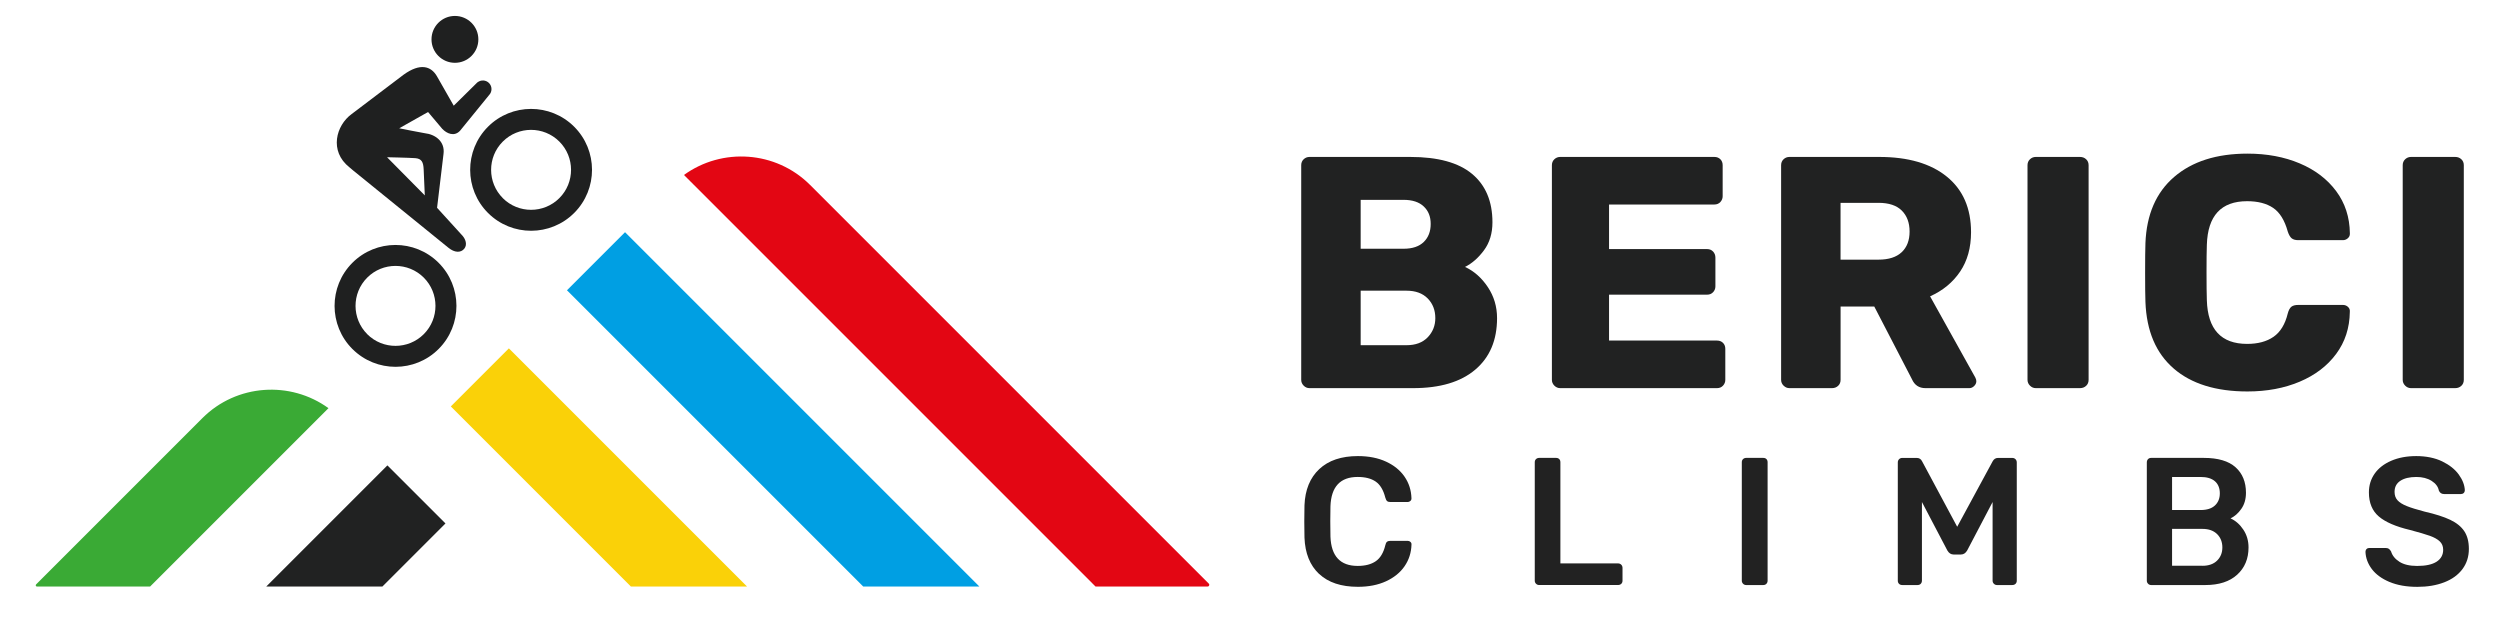 <?xml version="1.0" encoding="UTF-8"?>
<svg xmlns="http://www.w3.org/2000/svg" version="1.1" viewBox="0 0 1171.5 290.03">
  <defs>
    <style>
      .cls-1 {
        fill: #1f2020;
      }

      .cls-2 {
        fill: #212222;
      }

      .cls-3 {
        fill: #fad108;
      }

      .cls-4 {
        fill: #e30613;
      }

      .cls-5 {
        fill: #222;
      }

      .cls-6 {
        fill: #009fe3;
      }

      .cls-7 {
        fill: #3aaa35;
      }
    </style>
  </defs>
  <!-- Generator: Adobe Illustrator 28.7.4, SVG Export Plug-In . SVG Version: 1.2.0 Build 166)  -->
  <g>
    <g id="Livello_1">
      <path class="cls-4" d="M379.58,86.64c-16.03-16.03-41.27-17.57-59.07-4.65l192.85,192.85h52.52c.71,0,1.06-.85.56-1.35l-186.85-186.85Z"/>
      <polygon class="cls-6" points="292.89 108.81 265.68 136.03 404.5 274.85 458.93 274.85 292.89 108.81"/>
      <polygon class="cls-3" points="238.46 163.24 211.25 190.45 295.64 274.85 350.07 274.85 238.46 163.24"/>
      <path class="cls-7" d="M153.92,191.27c-17.81-12.93-43.05-11.38-59.07,4.65l-77.94,77.94c-.37.37-.11,1,.41,1h53.01l83.58-83.58Z"/>
      <polygon class="cls-2" points="208.75 245.29 181.53 218.08 124.76 274.85 179.19 274.85 208.75 245.29"/>
      <g>
        <g>
          <path class="cls-2" d="M610.91,180.72c-.77-.77-1.16-1.68-1.16-2.71v-100.6c0-1.13.39-2.06,1.16-2.79.77-.72,1.68-1.08,2.71-1.08h47.2c13,0,22.67,2.66,29.02,7.97,6.35,5.31,9.52,12.87,9.52,22.67,0,5.16-1.32,9.52-3.95,13.08s-5.6,6.17-8.9,7.82c4.23,1.96,7.79,5.11,10.68,9.44,2.89,4.33,4.33,9.18,4.33,14.55,0,10.32-3.4,18.37-10.21,24.14-6.81,5.78-16.51,8.67-29.1,8.67h-48.6c-1.03,0-1.93-.39-2.71-1.16ZM657.73,116.56c4.13,0,7.27-1.06,9.44-3.17,2.17-2.11,3.25-4.93,3.25-8.44s-1.08-6.14-3.25-8.2c-2.17-2.06-5.32-3.1-9.44-3.1h-20.12v22.91h20.12ZM659.12,161.76c4.23,0,7.53-1.24,9.91-3.71,2.37-2.48,3.56-5.47,3.56-8.98,0-3.71-1.19-6.78-3.56-9.21-2.38-2.42-5.68-3.64-9.91-3.64h-21.51v25.54h21.51Z"/>
          <path class="cls-2" d="M728.38,180.72c-.77-.77-1.16-1.68-1.16-2.71v-100.6c0-1.13.39-2.06,1.16-2.79.77-.72,1.68-1.08,2.71-1.08h72.28c1.13,0,2.06.36,2.79,1.08.72.72,1.08,1.65,1.08,2.79v14.55c0,1.03-.36,1.93-1.08,2.71-.72.77-1.65,1.16-2.79,1.16h-49.37v20.89h45.97c1.13,0,2.06.39,2.79,1.16.72.77,1.08,1.73,1.08,2.86v13.47c0,1.03-.36,1.93-1.08,2.71-.72.77-1.65,1.16-2.79,1.16h-45.97v21.51h50.61c1.13,0,2.06.36,2.79,1.08.72.72,1.08,1.65,1.08,2.79v14.55c0,1.03-.36,1.93-1.08,2.71-.72.77-1.65,1.16-2.79,1.16h-73.52c-1.03,0-1.93-.39-2.71-1.16Z"/>
          <path class="cls-2" d="M835.79,180.72c-.77-.77-1.16-1.68-1.16-2.71v-100.6c0-1.13.39-2.06,1.16-2.79.77-.72,1.68-1.08,2.71-1.08h42.1c13.52,0,24.07,3.07,31.65,9.21,7.58,6.14,11.38,14.83,11.38,26.08,0,7.22-1.7,13.36-5.11,18.42-3.4,5.06-8.1,8.93-14.08,11.61l21.2,38.07c.31.62.47,1.19.47,1.7,0,.83-.34,1.57-1.01,2.24-.67.67-1.42,1.01-2.24,1.01h-20.58c-2.99,0-5.11-1.39-6.34-4.18l-17.65-34.05h-15.79v34.36c0,1.14-.39,2.06-1.16,2.79-.77.72-1.73,1.08-2.86,1.08h-19.96c-1.03,0-1.94-.39-2.71-1.16ZM880.29,121.67c4.74,0,8.36-1.16,10.83-3.48s3.71-5.55,3.71-9.67-1.21-7.4-3.64-9.83c-2.42-2.42-6.06-3.64-10.91-3.64h-17.8v26.62h17.8Z"/>
          <path class="cls-2" d="M951.25,180.72c-.77-.77-1.16-1.68-1.16-2.71v-100.6c0-1.13.39-2.06,1.16-2.79.77-.72,1.68-1.08,2.71-1.08h20.74c1.13,0,2.09.36,2.86,1.08.77.72,1.16,1.65,1.16,2.79v100.6c0,1.14-.39,2.06-1.16,2.79-.77.72-1.73,1.08-2.86,1.08h-20.74c-1.03,0-1.93-.39-2.71-1.16Z"/>
          <path class="cls-2" d="M1018.58,172.67c-8.31-7.17-12.72-17.57-13.23-31.19-.1-2.79-.15-7.33-.15-13.62s.05-11.04.15-13.93c.52-13.41,5-23.76,13.47-31.03,8.46-7.27,19.91-10.91,34.36-10.91,9.08,0,17.23,1.52,24.45,4.57,7.22,3.04,12.92,7.38,17.1,13,4.18,5.63,6.32,12.2,6.42,19.73v.31c0,.83-.34,1.52-1.01,2.09-.67.57-1.42.85-2.24.85h-20.89c-1.34,0-2.37-.28-3.1-.85-.72-.57-1.34-1.63-1.86-3.17-1.45-5.26-3.71-8.95-6.81-11.07-3.1-2.11-7.17-3.17-12.23-3.17-12.18,0-18.47,6.81-18.88,20.43-.1,2.79-.15,7.07-.15,12.85s.05,10.16.15,13.16c.41,13.62,6.71,20.43,18.88,20.43,5.05,0,9.18-1.11,12.38-3.33,3.2-2.22,5.42-5.86,6.65-10.91.41-1.55.98-2.6,1.7-3.17.72-.57,1.8-.85,3.25-.85h20.89c.93,0,1.73.31,2.4.93.67.62.95,1.39.85,2.32-.1,7.53-2.24,14.11-6.42,19.73-4.18,5.63-9.88,9.96-17.1,13-7.22,3.04-15.38,4.57-24.45,4.57-14.76,0-26.29-3.58-34.59-10.76Z"/>
          <path class="cls-2" d="M1127.07,180.72c-.77-.77-1.16-1.68-1.16-2.71v-100.6c0-1.13.39-2.06,1.16-2.79.77-.72,1.68-1.08,2.71-1.08h20.74c1.13,0,2.09.36,2.86,1.08.77.72,1.16,1.65,1.16,2.79v100.6c0,1.14-.39,2.06-1.16,2.79-.77.72-1.73,1.08-2.86,1.08h-20.74c-1.03,0-1.93-.39-2.71-1.16Z"/>
        </g>
        <g>
          <path class="cls-5" d="M618.13,268.96c-4.29-4.03-6.57-9.7-6.85-17.02-.06-1.53-.09-4.03-.09-7.49s.03-6.07.09-7.66c.28-7.26,2.6-12.92,6.94-16.98s10.37-6.09,18.09-6.09c5.05,0,9.45.87,13.19,2.6,3.74,1.73,6.64,4.08,8.68,7.06,2.04,2.98,3.12,6.34,3.23,10.08v.17c0,.45-.18.84-.55,1.15-.37.31-.78.47-1.23.47h-8.09c-.68,0-1.19-.14-1.53-.43-.34-.28-.62-.82-.85-1.62-.91-3.58-2.41-6.08-4.51-7.53-2.1-1.45-4.91-2.17-8.43-2.17-8.17,0-12.43,4.57-12.77,13.7-.06,1.53-.08,3.89-.08,7.06s.03,5.59.08,7.23c.34,9.14,4.6,13.7,12.77,13.7,3.52,0,6.34-.74,8.47-2.21,2.13-1.47,3.62-3.97,4.47-7.49.17-.79.44-1.33.81-1.62.37-.28.89-.43,1.57-.43h8.09c.51,0,.95.17,1.32.51.37.34.52.77.47,1.28-.11,3.75-1.19,7.11-3.23,10.09-2.04,2.98-4.94,5.33-8.68,7.06-3.75,1.73-8.14,2.6-13.19,2.6-7.83,0-13.89-2.01-18.17-6.04Z"/>
          <path class="cls-5" d="M719.79,273.55c-.4-.4-.6-.88-.6-1.45v-55.49c0-.62.2-1.12.6-1.49.4-.37.88-.55,1.45-.55h7.92c.62,0,1.12.18,1.49.55.37.37.55.87.55,1.49v47.4h26.98c.62,0,1.13.2,1.53.6.4.4.6.91.6,1.53v5.96c0,.62-.2,1.12-.6,1.49-.4.37-.91.55-1.53.55h-36.94c-.57,0-1.05-.2-1.45-.6Z"/>
          <path class="cls-5" d="M816.81,273.55c-.4-.4-.6-.88-.6-1.45v-55.49c0-.62.2-1.12.6-1.49.4-.37.88-.55,1.45-.55h8c.62,0,1.12.18,1.49.55.37.37.55.87.55,1.49v55.49c0,.57-.18,1.05-.55,1.45-.37.4-.87.6-1.49.6h-8c-.57,0-1.05-.2-1.45-.6Z"/>
          <path class="cls-5" d="M889.91,273.6c-.4-.37-.6-.87-.6-1.49v-55.4c0-.62.2-1.13.6-1.53s.91-.6,1.53-.6h6.72c1.19,0,2.04.54,2.55,1.62l16.43,30.64,16.6-30.64c.57-1.08,1.42-1.62,2.55-1.62h6.64c.62,0,1.13.2,1.53.6.4.4.6.91.6,1.53v55.4c0,.62-.2,1.12-.6,1.49-.4.37-.91.55-1.53.55h-7.15c-.57,0-1.05-.2-1.45-.6-.4-.4-.6-.88-.6-1.45v-36.85l-11.92,22.72c-.74,1.25-1.7,1.87-2.89,1.87h-3.49c-1.19,0-2.16-.62-2.89-1.87l-11.92-22.72v36.85c0,.57-.18,1.05-.55,1.45-.37.4-.87.6-1.49.6h-7.15c-.62,0-1.14-.18-1.53-.55Z"/>
          <path class="cls-5" d="M1006.6,273.55c-.4-.4-.6-.88-.6-1.45v-55.4c0-.62.18-1.13.55-1.53.37-.4.86-.6,1.49-.6h24.68c6.64,0,11.59,1.46,14.85,4.38,3.26,2.92,4.89,6.91,4.89,11.96,0,2.95-.72,5.46-2.17,7.53-1.45,2.07-3.14,3.56-5.06,4.47,2.38,1.08,4.38,2.84,6,5.28,1.62,2.44,2.43,5.22,2.43,8.34,0,5.28-1.77,9.53-5.32,12.77-3.55,3.23-8.53,4.85-14.94,4.85h-25.36c-.57,0-1.05-.2-1.45-.6ZM1031.19,239c2.95,0,5.19-.71,6.72-2.13,1.53-1.42,2.3-3.32,2.3-5.7s-.77-4.33-2.3-5.66c-1.53-1.33-3.77-2-6.72-2h-13.36v15.49h13.36ZM1032.04,265.13c2.95,0,5.25-.81,6.89-2.43,1.64-1.62,2.47-3.67,2.47-6.17s-.82-4.64-2.47-6.26c-1.65-1.62-3.94-2.43-6.89-2.43h-14.21v17.28h14.21Z"/>
          <path class="cls-5" d="M1119.7,272.7c-3.63-1.53-6.38-3.55-8.26-6.04-1.87-2.5-2.87-5.19-2.98-8.09,0-.51.17-.94.51-1.28.34-.34.77-.51,1.28-.51h7.57c.68,0,1.2.13,1.57.38.37.26.72.67,1.06,1.23.57,1.93,1.87,3.55,3.91,4.85,2.04,1.31,4.82,1.96,8.34,1.96,4.03,0,7.06-.67,9.11-2,2.04-1.33,3.06-3.19,3.06-5.57,0-1.59-.52-2.89-1.57-3.91-1.05-1.02-2.61-1.9-4.68-2.64-2.07-.74-5.15-1.64-9.23-2.72-6.7-1.59-11.59-3.7-14.68-6.34-3.09-2.64-4.64-6.4-4.64-11.28,0-3.29.89-6.21,2.68-8.77s4.37-4.57,7.75-6.04c3.38-1.47,7.3-2.21,11.79-2.21s8.68.82,12.09,2.47c3.4,1.65,6,3.7,7.79,6.17,1.79,2.47,2.74,4.92,2.85,7.36,0,.51-.17.94-.51,1.28-.34.34-.77.51-1.28.51h-7.91c-1.19,0-2.01-.54-2.47-1.62-.34-1.81-1.48-3.33-3.4-4.55-1.93-1.22-4.31-1.83-7.15-1.83-3.18,0-5.67.6-7.49,1.79-1.82,1.19-2.72,2.92-2.72,5.19,0,1.59.45,2.89,1.36,3.91.91,1.02,2.34,1.93,4.3,2.72,1.96.8,4.78,1.67,8.47,2.64,4.99,1.14,8.98,2.41,11.96,3.83,2.98,1.42,5.18,3.21,6.6,5.36,1.42,2.16,2.13,4.91,2.13,8.26,0,3.63-1.01,6.8-3.02,9.49-2.01,2.7-4.85,4.75-8.51,6.17s-7.87,2.13-12.64,2.13c-5.05,0-9.39-.77-13.02-2.3Z"/>
        </g>
      </g>
      <g>
        <g>
          <path class="cls-1" d="M228.71,99.82c11.15,11.12,29.27,11.09,40.39-.07,11.12-11.16,11.09-29.28-.06-40.39-11.16-11.12-29.28-11.09-40.4.06-11.12,11.16-11.08,29.28.07,40.4M235.64,92.86c-7.32-7.3-7.34-19.18-.05-26.5,7.29-7.32,19.18-7.34,26.5-.04,7.32,7.29,7.34,19.18.04,26.5-7.29,7.32-19.18,7.34-26.5.05"/>
          <path class="cls-1" d="M165.18,163.57c11.15,11.12,29.27,11.09,40.39-.07,11.12-11.16,11.09-29.28-.07-40.39-11.16-11.12-29.28-11.09-40.4.06-11.12,11.16-11.09,29.28.07,40.4M172.11,156.61c-7.32-7.3-7.34-19.18-.05-26.5,7.29-7.32,19.18-7.34,26.5-.04,7.32,7.29,7.34,19.18.04,26.5-7.29,7.32-19.18,7.34-26.5.05"/>
          <path class="cls-1" d="M165.55,79.93s44.49,36.08,44.58,36.16c2.89,2.37,5.81,2.47,7.44.44,1.42-1.76.82-4.46-1.32-6.59l-11.44-12.57,3.01-25.13c.85-6-3.94-9.29-8.73-9.81-.96-.1-12.02-2.32-12.02-2.32l13.52-7.62,6.65,7.88c2.09,2.2,5.64,3.84,8.36.87l13.53-16.62c1.58-1.58,1.58-4.15,0-5.73-1.46-1.46-3.76-1.56-5.35-.32l-.02-.03-11.14,10.99-7.89-13.83c-2.78-4.77-7.85-6.28-15.57-.72l-24.39,18.47c-7.27,5.31-10.64,17.34-1.03,24.95M199.06,91.56l-17.69-17.88s9.94.2,13.2.43c3.03.22,3.82,1.88,3.96,5.3l.53,12.14Z"/>
        </g>
        <circle class="cls-1" cx="213.18" cy="18.45" r="10.98"/>
      </g>
    </g>
  </g>
</svg>